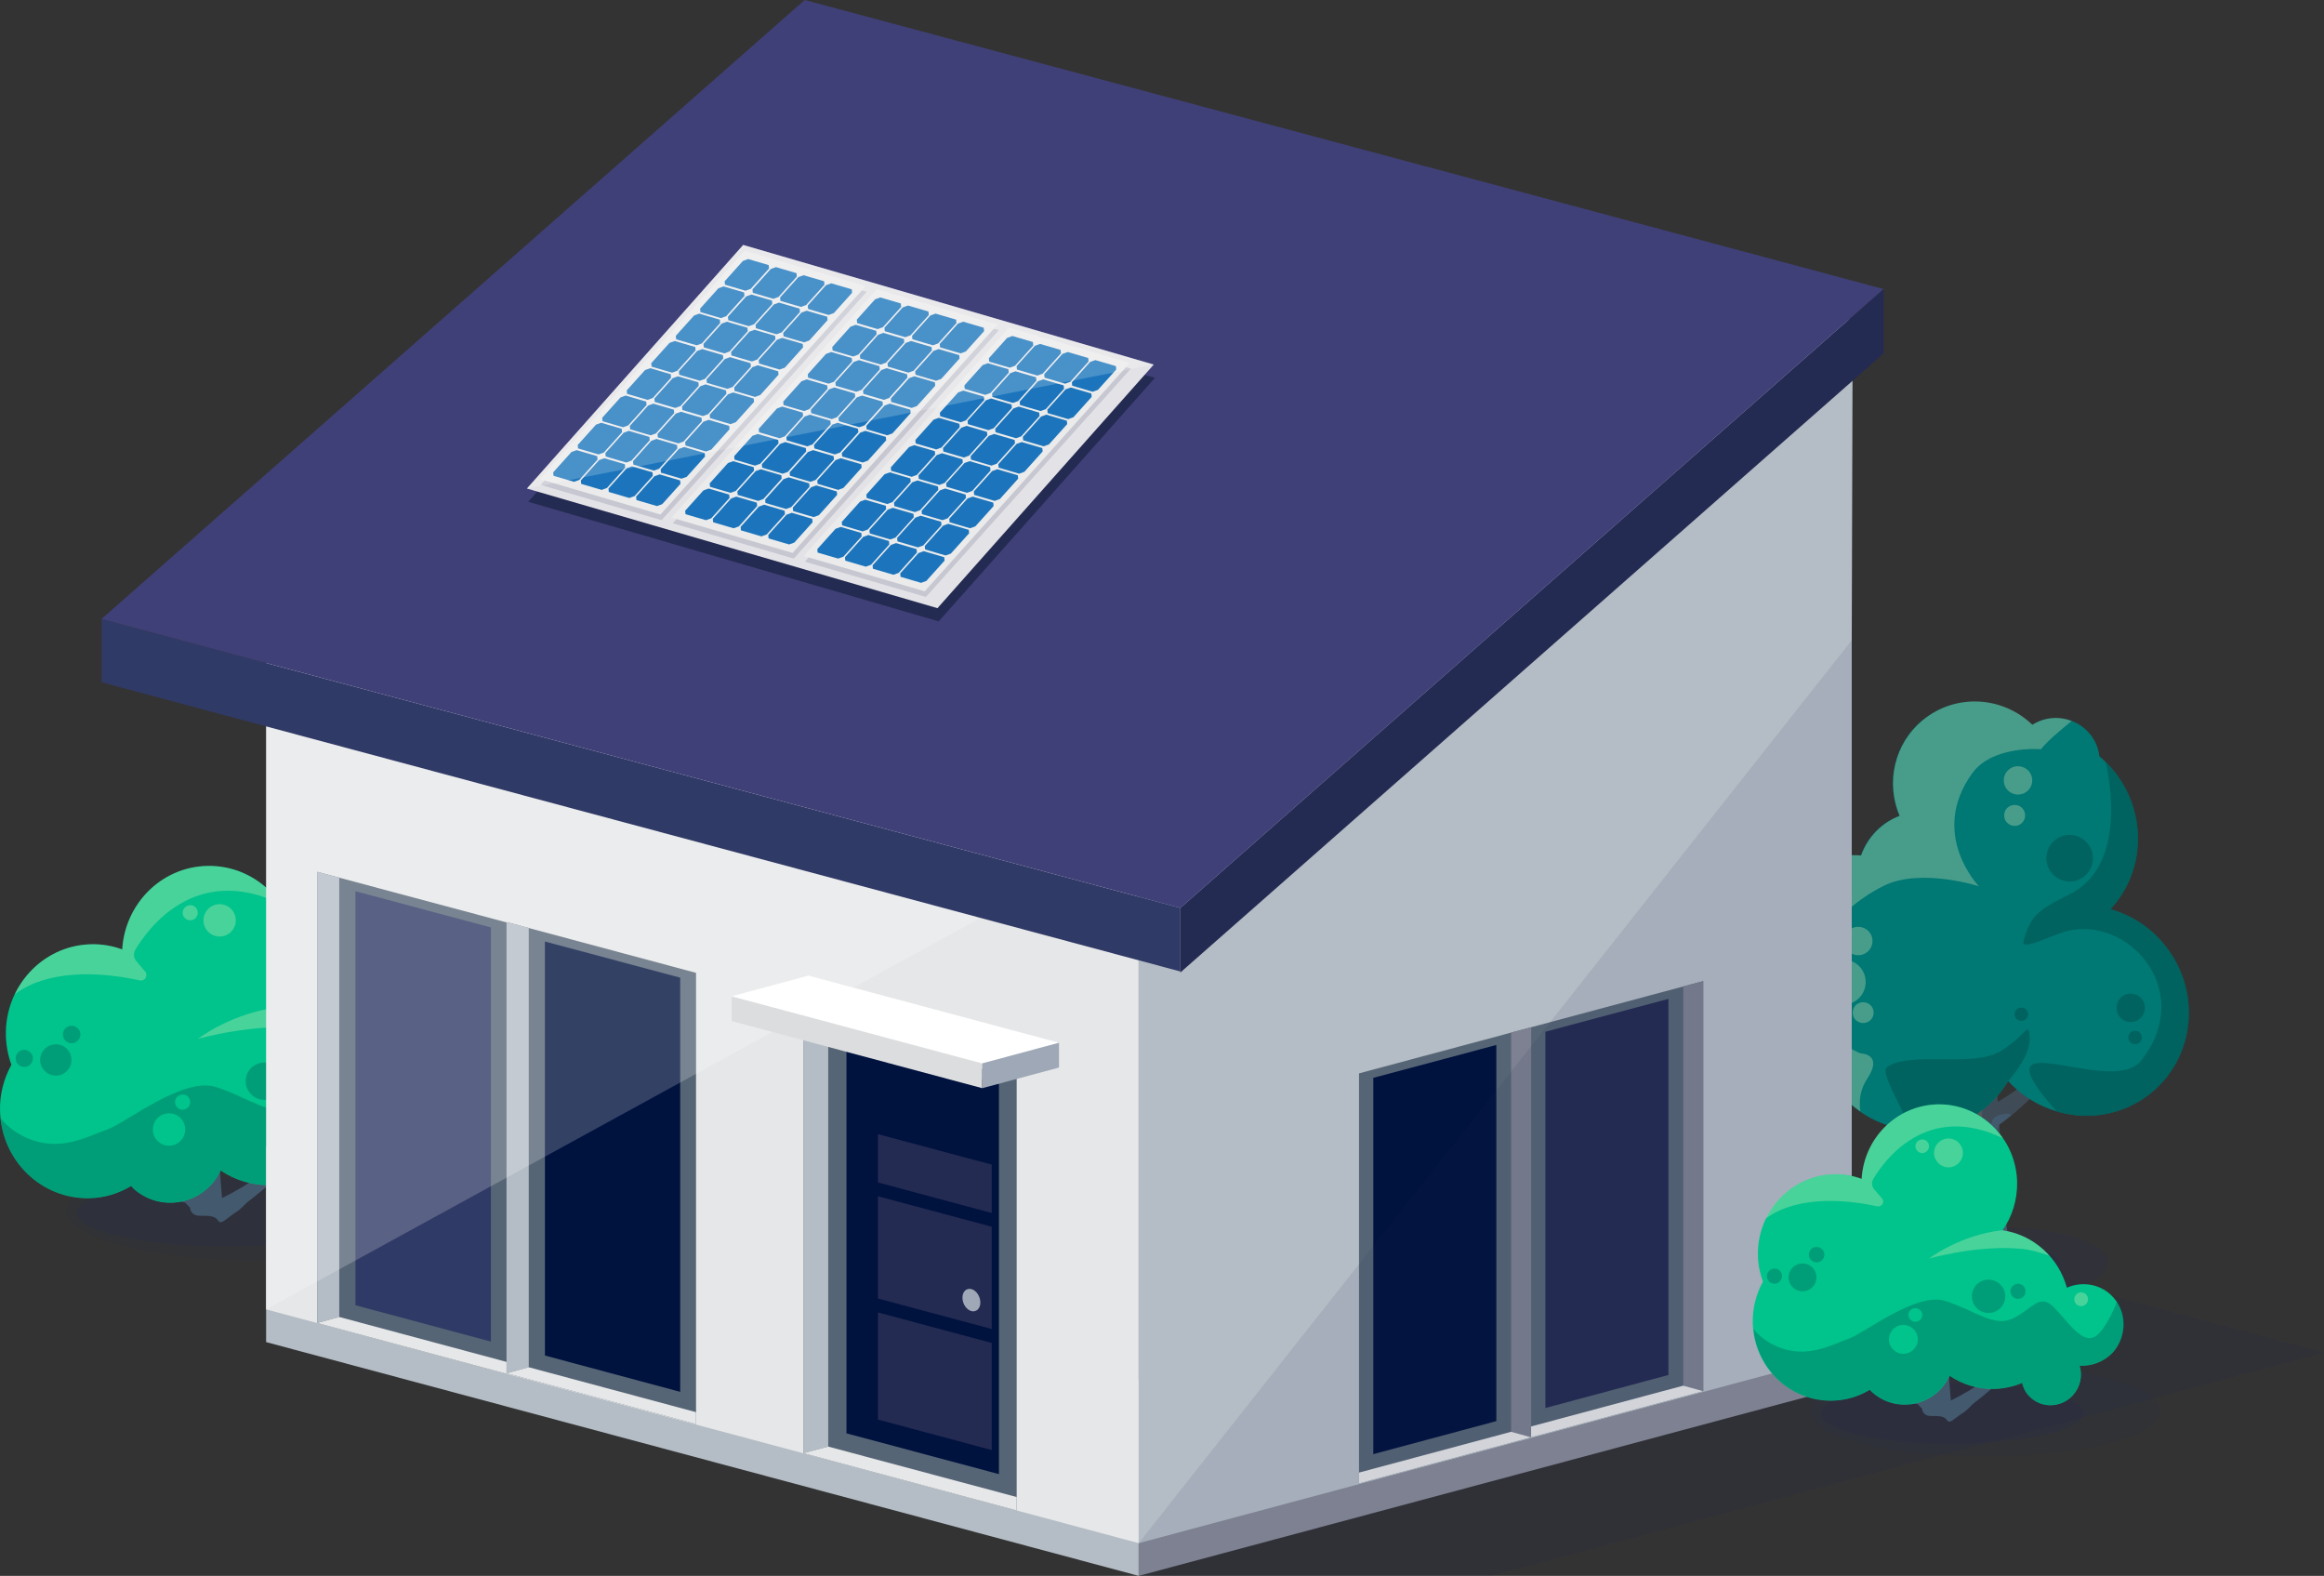 <?xml version="1.0" encoding="UTF-8"?><svg id="Ebene_2" xmlns="http://www.w3.org/2000/svg" xmlns:xlink="http://www.w3.org/1999/xlink" viewBox="0 0 1350.32 915.44"><rect x="0" y="0" width="1350.32" height="915.44" fill="#333333" stroke="none"/><defs><style>.cls-1{fill:#9fa8b6;}.cls-2,.cls-3{fill:#fff;}.cls-4,.cls-5,.cls-6,.cls-7,.cls-8,.cls-9,.cls-10,.cls-3{isolation:isolate;}.cls-4,.cls-5,.cls-6,.cls-11{fill:#242b52;}.cls-4,.cls-8,.cls-3{opacity:.2;}.cls-12{opacity:.5;}.cls-13{fill:#566575;}.cls-14{fill:#b4bdc5;}.cls-15{clip-path:url(#clippath-2);}.cls-5{opacity:.15;}.cls-16{fill:#e3e3e7;}.cls-6{opacity:.1;}.cls-17{fill:#404079;}.cls-18{fill:#7d8191;}.cls-19{fill:#dcdddf;}.cls-7{fill:#f1f3be;opacity:.3;}.cls-20{fill:#303a66;}.cls-21{clip-path:url(#clippath-1);}.cls-22{fill:#00123e;}.cls-23{fill:#00c48b;}.cls-24{fill:#43596d;}.cls-25{clip-path:url(#clippath);}.cls-26{fill:#ebebeb;}.cls-27{fill:none;}.cls-8{fill:#2f1d00;}.cls-28{fill:#e6e7e8;}.cls-9{fill:#005a56;opacity:.71;}.cls-10{fill:#ffde96;opacity:.13;}.cls-29{fill:#007874;}.cls-30{fill:#1c75bc;}</style><clipPath id="clippath"><path class="cls-27" d="m1144.02,650.74c-.2-6.1-.2-10.9.3-18.5-17.1-5.9-27-53.3-27-53.3,12.9,27.7,23.2,41.9,28.6,43.4.6-6,1.4-20.1,1.7-26,.3-5.3.6-10.2,1.3-14.3,1.1-6.5-2.2-35.6.7-38.3,0,0,5.4,42.6,7.6,37.8,7.1-14.8,10.9-17,19.3-29.6,1.1-1.6-19.3,41.5-19.1,44,.9,9.7,1.9,23.8,3.3,44.2,6.4-3.6,16.1-10.5,21.4-15-3.7-12.6,8.2-37.3,8.2-37.3-.3,13.3-5.5,31.1-3.1,32.7,5.2-6.2,31.4-25.8,37.6-33.8,0,0-36.6,48-63.2,66.6,1.2,15.6,1.7,41.3,2.4,46.3,1.3,10.4,3.4,22.4,5.5,31.5,1.6,1.9-8.4,8-17.7,6.3-8.5-1.5-14.7-2.4-13.3-6.3.5-4.5,1.6-8.8,1.8-13.6.2-9.6.5-43.4,1.6-50.1-38.6-19.2-71.1-65.5-71.1-65.5,27.8,26.9,61.7,47.8,73.2,48.8Z"/></clipPath><clipPath id="clippath-1"><path class="cls-27" d="m1144.02,650.74c-.2-6.1-.2-10.9.3-18.5-17.1-5.9-27-53.3-27-53.3,12.9,27.7,23.2,41.9,28.6,43.4.6-6,1.4-20.1,1.7-26,.3-5.3.6-10.2,1.3-14.3,1.1-6.5-2.2-35.6.7-38.3,0,0,5.4,42.6,7.6,37.8,7.1-14.8,10.9-17,19.3-29.6,1.1-1.6-19.3,41.5-19.1,44,.9,9.7,1.9,23.8,3.3,44.2,6.4-3.6,16.1-10.5,21.4-15-3.7-12.6,8.2-37.3,8.2-37.3-.3,13.3-5.5,31.1-3.1,32.7,5.2-6.2,31.4-25.8,37.6-33.8,0,0-36.6,48-63.2,66.6,1.2,15.6,1.7,41.3,2.4,46.3,1.3,10.4,3.4,22.4,5.5,31.5,1.6,1.9-8.4,8-17.7,6.3-8.5-1.5-14.7-2.4-13.3-6.3.5-4.5,1.6-8.8,1.8-13.6.2-9.6.5-43.4,1.6-50.1-38.6-19.2-71.1-65.5-71.1-65.5,27.8,26.9,61.7,47.8,73.2,48.8Z"/></clipPath><clipPath id="clippath-2"><path class="cls-27" d="m1144.02,650.74c-.2-6.1-.2-10.9.3-18.5-17.1-5.9-27-53.3-27-53.3,12.9,27.7,23.2,41.9,28.6,43.4.6-6,1.4-20.1,1.7-26,.3-5.3.6-10.2,1.3-14.3,1.1-6.5-2.2-35.6.7-38.3,0,0,5.4,42.6,7.6,37.8,7.1-14.8,10.9-17,19.3-29.6,1.1-1.6-19.3,41.5-19.1,44,.9,9.7,1.9,23.8,3.3,44.2,6.4-3.6,16.1-10.5,21.4-15-3.7-12.6,8.2-37.3,8.2-37.3-.3,13.3-5.5,31.1-3.1,32.7,5.2-6.2,31.4-25.8,37.6-33.8,0,0-36.6,48-63.2,66.6,1.2,15.6,1.7,41.3,2.4,46.3,1.3,10.4,3.4,22.4,5.5,31.5,1.6,1.9-8.4,8-17.7,6.3-8.5-1.5-14.7-2.4-13.3-6.3.5-4.5,1.6-8.8,1.8-13.6.2-9.6.5-43.4,1.6-50.1-38.6-19.2-71.1-65.5-71.1-65.5,27.8,26.9,61.7,47.8,73.2,48.8Z"/></clipPath></defs><g id="Ebene_1-2"><path class="cls-4" d="m1224.82,733.54c0,11.3-27.9,20.5-62.4,20.5s-62.4-9.2-62.4-20.5,27.9-20.5,62.4-20.5,62.4,9.2,62.4,20.5Z"/><path class="cls-4" d="m1197.22,734.64c0,7.6-21,13.7-46.8,13.7s-46.8-6.1-46.8-13.7,21-13.7,46.8-13.7,46.8,6.1,46.8,13.7Z"/><path id="SVGID" class="cls-24" d="m1144.02,650.74c-.2-6.1-.2-10.9.3-18.5-17.1-5.9-27-53.3-27-53.3,12.9,27.7,23.2,41.9,28.6,43.4.6-6,1.4-20.1,1.7-26,.3-5.3.6-10.2,1.3-14.3,1.1-6.5-2.2-35.6.7-38.3,0,0,5.4,42.6,7.6,37.8,7.1-14.8,10.9-17,19.3-29.6,1.1-1.6-19.3,41.5-19.1,44,.9,9.7,1.9,23.8,3.3,44.2,6.4-3.6,16.1-10.5,21.4-15-3.7-12.6,8.2-37.3,8.2-37.3-.3,13.3-5.5,31.1-3.1,32.7,5.2-6.2,31.4-25.8,37.6-33.8,0,0-36.6,48-63.2,66.6,1.2,15.6,1.7,41.3,2.4,46.3,1.3,10.4,3.4,22.4,5.5,31.5,1.6,1.9-8.4,8-17.7,6.3-8.5-1.5-14.7-2.4-13.3-6.3.5-4.5,1.6-8.8,1.8-13.6.2-9.6.5-43.4,1.6-50.1-38.6-19.2-71.1-65.5-71.1-65.5,27.8,26.9,61.7,47.8,73.2,48.8Z"/><g class="cls-25"><path class="cls-8" d="m1161.72,653.14s-4.1,9.2-4.1,14.4-1.3,40.9,0,44.2,4.1,35.6,4.1,35.6c0,0,2-39.4,2.4-48,.2-6-2.4-46.2-2.4-46.2Z"/></g><g class="cls-21"><path class="cls-10" d="m1147.82,745.44s3.1-20.5,1.8-32.3c-1.3-11.9-4-13.9-2-30.4s4.6-32.3,4-40.9c-.7-8.6-.7-29.7-.7-29.7l-6.6,20s1.3-4.8-4.6-8.1-8.6,0-8.6,0l12.9,26.6s1.6,10.3-1,9-13.9-3.3-19.1-6.6c-5.3-3.3-17.2-2-9.9.7,7.3,2.6,25.1,39.6,25.1,42.9s2,30.4,1.3,40.2c-.7,9.9,7.4,8.6,7.4,8.6Z"/></g><g class="cls-15"><path class="cls-8" d="m1180.62,653.74s-11.2-5.9-13.2-6.6-9.2.7-9.9,4c-.7,3.3-6.6,15.2-9.9,13.9-3.3-1.3-3.3-12.5-7.9-15.8s-18.5-4.6-23.8-1.3c-5.3,3.3-58.7-23.8-58.7-23.8,0,0,4-88.4,6.6-88.4s118.1,2,118.1,2l17.2,79.8-18.5,36.2Z"/></g><path class="cls-29" d="m1015.72,574.84c-3.6,14.2-.7,30,9.3,42.3,10.9,13.4,27.5,19.4,43.5,17.4,21.1,25.1,57.9,29.8,83.6,10.1,6.1-4.7,11-10.4,14.7-16.6,21.4,23.2,56.8,27,81.7,7.9,26.4-20.3,31-58.6,10.2-85.7-8.5-11.1-20-18.5-32.3-22,0-.1,0-.2-.1-.2,19.7-21.2,21.5-54.6,2.9-78.9-2.8-3.7-6-6.9-9.4-9.8-1.2-11.1-10-20.4-21.8-22-6.3-.9-12.3.6-17.3,3.7-17.2-16.6-44.4-18.3-63.4-2.9-16.9,13.7-21.8,36.6-13.7,55.8-10.1,3.8-18.5,12-22.4,23-14-1-28.4,2.8-40.3,12-8.2,6.3-14.3,14.3-18.2,23.2-6.1-1.2-12.7.2-17.9,4.4-9.3,7.5-10.7,21.2-3.1,30.5,3.8,4.5,8.7,7.1,14,7.8Z"/><path class="cls-7" d="m1015.72,574.84c-5.2-.7-10.2-3.3-13.8-7.8-7.6-9.3-6.2-23,3.1-30.5,5.2-4.2,11.8-5.6,17.9-4.4,3.9-8.9,10-16.9,18.2-23.2,11.9-9.2,26.3-13,40.3-12,3.9-11,12.4-19.2,22.4-23-8.2-19.2-3.2-42.1,13.7-55.8,18.9-15.4,46.1-13.8,63.4,2.9,4.9-3.1,11-4.6,17.3-3.7,1.9.3,3.7.8,5.5,1.5-2.2,1.8-4.8,3.9-7.8,6.5-8.5,7.3-10,9.9-10,9.9,0,0-28.2-2.5-40.1,14.1-25.3,35.3,4,65.5,4,65.5,0,0-33.6-10.8-55-.4-17.9,8.7-34.6,24.6-40.7,41.6-14.5,40.2,27,55.9,27,55.9,0,0,13.5.2,3.8,14.7-4.3,6.4-4.8,13.2-4,19-4.5-3.1-8.6-6.8-12.2-11.2-15.9,2-32.5-3.9-43.5-17.4-10.3-12.2-13.1-28-9.5-42.2Zm63.5,5.8c5.6-4.6,6.4-12.8,1.9-18.4s-12.8-6.4-18.4-1.9-6.4,12.8-1.9,18.4c4.6,5.6,12.9,6.4,18.4,1.9Zm5.7-27.6c3.6-2.9,4.1-8.1,1.2-11.6s-8.1-4.1-11.7-1.2c-3.5,2.9-4.1,8.1-1.2,11.6,3,3.6,8.2,4.1,11.7,1.2Zm92.8-93.3c3.6-2.9,4.1-8.1,1.2-11.6s-8.1-4.1-11.6-1.2c-3.6,2.9-4.1,8.1-1.2,11.6,2.8,3.5,8,4.1,11.6,1.2Zm-91.3,133.2c2.6-2.1,3-5.9.9-8.5s-6-3-8.6-.9-3,6-.9,8.6c2.2,2.5,6,2.9,8.6.8Zm88-114.5c2.6-2.1,3-6,.9-8.6s-5.9-3-8.6-.9c-2.6,2.1-3,6-.9,8.6,2.2,2.6,6,3,8.6.9Z"/><path class="cls-9" d="m1195.72,542.54c-17.2,6.9-21.3,8.2-19.8,3.3,4.1-13.3,7.1-16.7,26.7-26.4,32.2-15.9,23.9-64.7,20.7-77,2.1,2,4.1,4.3,6,6.7,18.6,24.3,16.8,57.6-2.9,78.9q0,.1.1.2c12.3,3.6,23.8,10.9,32.3,22,20.8,27,16.2,65.4-10.2,85.7-15.7,12.1-35.7,15-53.6,9.7-49.7-56,31.7-7.2,49.2-29.6,33.1-42.5-11.3-88.4-48.5-73.5Zm-16.4,60.5c-.6-10.8-1.8-1.5-16.9,7.6-16.5,9.9-52.1-.4-66,9.3-5.1,3.5,15.7,33.9,12.3,36.5,15,1.8,30.5-2,43.3-11.8,6.1-4.7,11-10.4,14.7-16.6,0,0,13.1-14.2,12.6-25Zm-148.2-42.2c3.5-2.9,4.1-8.1,1.2-11.6s-8.1-4.1-11.6-1.2c-3.6,2.9-4.1,8.1-1.2,11.6,2.9,3.6,8.1,4.1,11.6,1.2Zm-1.6,14.7c2.3-1.8,2.6-5.2.8-7.5-1.9-2.3-5.2-2.6-7.5-.8-2.3,1.9-2.6,5.2-.8,7.5,1.9,2.4,5.2,2.7,7.5.8Zm213.7,16.3c3.5-2.9,4.1-8.1,1.2-11.6s-8.1-4.1-11.6-1.2-4.1,8.1-1.2,11.6c2.8,3.6,8,4.1,11.6,1.2Zm-32.2-82.8c5.8-4.7,6.7-13.2,2-19s-13.2-6.7-19-2-6.7,13.2-2,19c4.7,5.8,13.2,6.7,19,2Zm32,96.7c1.7-1.4,1.9-3.8.6-5.5-1.4-1.7-3.8-1.9-5.5-.6-1.7,1.4-1.9,3.8-.6,5.5,1.4,1.7,3.9,1.9,5.5.6Zm-66.1-13.5c1.7-1.4,1.9-3.8.6-5.5-1.4-1.7-3.8-1.9-5.5-.6-1.7,1.4-1.9,3.8-.6,5.5,1.4,1.6,3.8,1.9,5.5.6Z"/><path class="cls-6" d="m265.62,702.84c0,16.3-50.9,29.6-113.7,29.6s-113.7-13.3-113.7-29.6,50.9-29.6,113.7-29.6c62.7,0,113.7,13.2,113.7,29.6Z"/><path class="cls-4" d="m215.32,704.34c0,10.9-38.2,19.7-85.3,19.7s-85.3-8.8-85.3-19.7,38.2-19.7,85.3-19.7c47.2,0,85.3,8.8,85.3,19.7Z"/><path class="cls-24" d="m157.32,678.24c-2.6-1.5,2.9-17.4,3.2-29.3,0,0-12.6,22.2-8.7,33.5-5.7,4.1-16,10.3-22.8,13.5-1.4-18.3-2.6-30.9-3.5-39.6-.2-2.2,21.4-40.8,20.3-39.4-8.9,11.2-13,13.2-20.5,26.5-2.4,4.2-8.1-33.9-8.1-33.9-3.1,2.4.4,28.5-.7,34.3-.7,3.7-1.1,8.1-1.4,12.9-.3,5.3-1.1,18-1.8,23.3-5.7-1.3-16.6-14-30.3-38.9,0,0,10.5,42.5,28.7,47.7-.2,2-.3,3.9-.3,5.5-22.1-7.9-61.6-19.5-77.7-32.8,0,0,7.6,19.2,73.9,37.1l2.8,2.9s0,4.5,5.3,4.7c3.9.2,8.7-.6,10.8,2.6s4.4-.8,11-4.9c2.1-1.3,5.9-5.3,5.9-5.3,25.7-19.6,53.7-50.6,53.7-50.6-6.5,7.1-34.3,24.7-39.8,30.2Z"/><path class="cls-23" d="m233.32,627.04c-7.9-7.3-19.2-8.7-28.6-4.6-5.4-19.7-21.9-34.5-42-37.3,6.2-8.9,9.8-19.9,9.5-31.7-.8-28.7-24.1-51.2-52.1-50.4-26.4.7-47.5,22-49.1,48.5-5.7-2.1-11.9-3.2-18.4-3-28,.8-50,24.7-49.2,53.3.2,5.9,1.3,11.5,3.2,16.7-4.4,8-6.9,17.2-6.6,27,.8,28.7,24.1,51.2,52.1,50.5,8.8-.2,17-2.8,24.1-7.1.4.5.8.9,1.2,1.4,12.9,11.9,33.1,11,45.2-2,2.4-2.5,4.2-5.4,5.6-8.4,8.4,5.7,18.4,8.8,29.2,8.5,6.4-.2,12.4-1.6,17.9-3.9.8,3.6,2.6,6.9,5.5,9.6,7.8,7.2,20,6.6,27.4-1.3,5-5.4,6.5-12.9,4.4-19.3,7.8.5,15.8-2.4,21.6-8.7,10.1-11.1,9.7-27.9-.9-37.8Z"/><path class="cls-7" d="m137.02,534.64c0,5.2-4.2,9.4-9.4,9.4s-9.4-4.2-9.4-9.4,4.2-9.4,9.4-9.4,9.4,4.2,9.4,9.4Z"/><path class="cls-7" d="m114.92,530.24c0,2.4-2,4.4-4.4,4.4s-4.4-2-4.4-4.4,2-4.4,4.4-4.4c2.4-.1,4.4,1.9,4.4,4.4Z"/><path class="cls-7" d="m218.52,629.94c0,2.5-2,4.4-4.4,4.4s-4.4-2-4.4-4.4,2-4.4,4.4-4.4,4.4,2,4.4,4.4Z"/><g class="cls-12"><path class="cls-9" d="m52.12,695.94c8.8-.2,17-2.8,24.1-7.1.4.5.8.9,1.2,1.4,12.9,11.9,33.1,11,45.2-2,2.4-2.5,4.2-5.4,5.6-8.4,8.4,5.7,18.4,8.8,29.2,8.5,6.4-.2,12.4-1.6,17.9-3.9.8,3.6,2.6,6.9,5.5,9.6,7.8,7.2,20,6.6,27.4-1.3,5-5.4,6.5-12.9,4.4-19.3,7.8.5,15.8-2.4,21.6-8.7,8.7-9.4,9.6-23.1,3-33-3.3,8-8.1,17.9-13.1,22-9.1,7.5-19-9.3-28.2-18.4s-13.4.9-26.1,7.3c-12.7,6.4-25.2-5.1-44.4-11.2s-52.5,21.1-63.4,24.8c-10.9,3.7-27.2,13.6-47.1,4.5-6.4-2.9-11-6.9-14.5-11,2.7,26.5,25.1,46.9,51.7,46.2Z"/><path class="cls-9" d="m164.52,628.04c0,6-4.9,10.9-10.9,10.9s-10.9-4.9-10.9-10.9,4.9-10.8,10.9-10.8,10.9,4.9,10.9,10.8Z"/><path class="cls-9" d="m41.52,615.74c0,5.1-4.1,9.1-9.1,9.1s-9.1-4.1-9.1-9.1,4.1-9.1,9.1-9.1c5-.1,9.1,4,9.1,9.1Z"/><path class="cls-9" d="m177.82,624.84c0,2.8-2.2,5-5,5s-5-2.2-5-5,2.2-5,5-5,5,2.3,5,5Z"/><path class="cls-9" d="m19.12,614.84c0,2.8-2.2,5-5,5s-5-2.2-5-5,2.2-5,5-5c2.8.1,5,2.3,5,5Z"/><path class="cls-9" d="m46.72,600.94c0,2.8-2.3,5.1-5.1,5.1s-5.1-2.3-5.1-5.1,2.3-5.1,5.1-5.1,5.1,2.3,5.1,5.1Z"/></g><path class="cls-7" d="m120.12,503.04c-26.4.7-47.5,22-49.1,48.5-5.7-2.1-11.9-3.2-18.4-3-19.4.5-36,12.3-44,29,21.9-16.3,56-11.7,72.6-8,1.3.3,2.7-.3,3.4-1.5s.6-2.7-.3-3.7l-5.1-6c-1.6-1.9-1.8-4.5-.6-6.6,7.3-12.3,34.9-50.4,84.3-26.7-9.5-13.8-25.3-22.5-42.8-22Z"/><path class="cls-7" d="m162.82,585.04c-28,3-47.9,18.5-47.9,18.5,0,0,32.2-9.3,61.2-6.2,4.1.4,10.7,2,17.3,4.4-7.9-8.8-18.6-14.9-30.6-16.5-.1-.1,0-.2,0-.2Z"/><path class="cls-23" d="m107.62,656.14c0,5.2-4.2,9.4-9.4,9.4s-9.4-4.2-9.4-9.4,4.2-9.4,9.4-9.4,9.4,4.2,9.4,9.4Z"/><path class="cls-23" d="m110.52,640.24c0,2.4-2,4.4-4.4,4.4s-4.4-2-4.4-4.4,2-4.4,4.4-4.4c2.4-.1,4.4,1.9,4.4,4.4Z"/><polygon class="cls-5" points="816.42 642.74 661.62 684.24 661.62 915.44 866.22 915.44 1350.32 785.74 816.42 642.74"/><polygon class="cls-14" points="154.62 665.94 661.62 801.74 661.62 915.44 154.62 779.64 154.62 665.94"/><polygon class="cls-18" points="1075.92 690.74 1075.92 804.44 661.62 915.44 661.62 801.74 1075.92 690.74"/><polygon class="cls-28" points="154.62 347.04 661.62 482.94 661.62 896.44 154.62 760.64 154.62 347.04"/><polygon class="cls-14" points="1075.92 371.94 1075.92 785.44 661.62 896.44 661.62 482.94 868.82 127.04 1076.48 186.24 1075.92 371.94"/><polygon class="cls-13" points="590.72 877.44 466.72 844.14 466.72 593.14 590.72 626.34 590.72 877.44"/><polygon class="cls-14" points="466.72 593.14 466.72 844.14 481.22 840.34 481.22 597.04 466.72 593.14"/><polygon class="cls-28" points="590.72 877.44 466.72 844.14 481.22 840.34 590.72 869.64 590.72 877.44"/><polygon class="cls-22" points="580.42 856.34 491.82 832.64 491.82 605.84 580.42 629.64 580.42 856.34"/><polygon class="cls-11" points="576.22 842.34 510.12 824.64 510.12 658.84 576.22 676.54 576.22 842.34"/><polygon class="cls-22" points="578.52 780.74 493.82 758.04 493.82 749.94 578.52 772.64 578.52 780.74"/><polygon class="cls-22" points="578.52 713.24 493.82 690.54 493.82 682.54 578.52 705.24 578.52 713.24"/><path class="cls-1" d="m569.62,756.64c0,3.5-2.3,5.7-5.2,5-2.9-.8-5.2-4.2-5.2-7.8s2.3-5.7,5.2-5c2.9.8,5.2,4.3,5.2,7.8Z"/><polygon class="cls-13" points="404.42 827.24 294.32 797.74 294.32 535.64 404.42 565.14 404.42 827.24"/><polygon class="cls-14" points="294.32 535.64 294.32 797.74 307.22 794.24 307.22 539.04 294.32 535.64"/><polygon class="cls-28" points="404.42 827.24 294.32 797.74 307.22 794.24 404.42 820.34 404.42 827.24"/><polygon class="cls-22" points="395.22 808.54 316.62 787.44 316.62 546.94 395.22 567.94 395.22 808.54"/><polygon class="cls-13" points="294.32 798.04 184.32 768.54 184.32 506.44 294.32 535.84 294.32 798.04"/><polygon class="cls-14" points="184.32 506.44 184.32 768.54 197.12 765.04 197.12 509.84 184.32 506.44"/><polygon class="cls-28" points="294.32 798.04 184.32 768.54 197.12 765.04 294.32 791.14 294.32 798.04"/><polygon class="cls-20" points="285.22 779.34 206.52 758.24 206.52 517.74 285.22 538.74 285.22 779.34"/><polygon class="cls-13" points="789.62 861.74 889.62 834.94 889.62 596.74 789.62 623.54 789.62 861.74"/><polygon class="cls-18" points="889.62 596.74 889.62 834.94 878.02 831.74 878.02 599.84 889.62 596.74"/><polygon class="cls-28" points="789.62 861.74 889.62 834.94 878.02 831.74 789.62 855.44 789.62 861.74"/><polygon class="cls-22" points="797.92 844.74 869.42 825.54 869.42 607.04 797.92 626.14 797.92 844.74"/><polygon class="cls-13" points="889.62 834.94 989.62 808.14 989.62 569.94 889.62 596.74 889.62 834.94"/><polygon class="cls-18" points="989.62 569.94 989.62 808.14 978.02 804.94 978.02 573.04 989.62 569.94"/><polygon class="cls-28" points="889.62 834.94 989.62 808.14 978.02 804.94 889.62 828.64 889.62 834.94"/><polygon class="cls-11" points="897.92 817.94 969.42 798.74 969.42 580.24 897.92 599.34 897.92 817.94"/><polygon class="cls-3" points="154.62 347.04 661.62 482.94 154.62 760.64 154.62 347.04"/><polygon class="cls-20" points="59.02 359.54 685.82 527.44 685.82 564.34 59.02 396.34 59.02 359.54"/><polygon class="cls-11" points="1094.39 167.87 685.82 527.44 685.82 564.94 1094.39 205.37 1094.39 167.87"/><polygon class="cls-17" points="467.56 0 1094.36 167.9 685.82 527.44 59.02 359.54 467.56 0"/><polygon class="cls-11" points="671.1 219.49 432.55 149.99 306.89 291.49 545.44 360.99 671.1 219.49"/><polygon class="cls-16" points="670.36 211.79 431.81 142.29 306.15 283.79 544.7 353.29 670.36 211.79"/><path class="cls-5" d="m384.42,302.19l-70.33-20.5,119.17-132.7,70.33,20.5-119.17,132.7Zm195.95-110.4l-70.33-20.5-119.17,132.7,70.33,20.5,119.17-132.7Zm76.78,22.3l-70.33-20.5-119.17,132.7,70.33,20.5,119.17-132.7Z"/><polygon class="cls-26" points="432.7 145.59 313.53 278.29 383.73 298.89 503 166.19 432.7 145.59"/><path class="cls-30" d="m332.03,262.59l-10.61,11.8.19,2,11.93,3.5,3.04-1.1,10.61-11.8-.19-2-11.93-3.5-3.04,1.1Zm14.26-15.9l-10.61,11.8.19,2,11.93,3.5,3.04-1.1,10.61-11.8-.19-2-11.93-3.5-3.04,1.1Zm14.23-15.8l-10.61,11.8.19,2,11.93,3.5,3.04-1.1,10.61-11.8-.19-2-11.93-3.5-3.04,1.1Zm14.26-15.9l-10.61,11.8.19,2,11.93,3.5,3.04-1.1,10.61-11.8-.19-2-11.93-3.5-3.04,1.1Zm14.23-15.8l-10.61,11.8.19,2,11.93,3.5,3.04-1.1,10.61-11.8-.19-2-11.93-3.5-3.04,1.1Zm14.26-15.9l-10.61,11.8.19,2,11.93,3.5,3.04-1.1,10.61-11.8-.19-2-11.93-3.5-3.04,1.1Zm14.13-15.8l-10.61,11.8.19,2,11.93,3.5,3.04-1.1,10.61-11.8-.19-2-11.93-3.5-3.04,1.1Zm14.26-15.9l-10.61,11.8.19,2,11.93,3.5,3.04-1.1,10.61-11.8-.19-2-11.93-3.5-3.04,1.1Zm-83.57,115.7l-10.61,11.8.19,2,11.93,3.5,3.04-1.1,10.61-11.8-.19-2-11.93-3.5-3.04,1.1Zm14.26-15.9l-10.61,11.8.19,2,11.93,3.5,3.04-1.1,10.61-11.8-.19-2-11.93-3.5-3.04,1.1Zm14.23-15.8l-10.61,11.8.19,2,11.93,3.5,3.04-1.1,10.61-11.8-.19-2-11.93-3.5-3.04,1.1Zm14.26-15.9l-10.61,11.8.19,2,11.93,3.5,3.04-1.1,10.61-11.8-.19-2-11.93-3.5-3.04,1.1Zm14.23-15.8l-10.61,11.8.19,2,11.93,3.5,3.04-1.1,10.61-11.8-.19-2-11.93-3.5-3.04,1.1Zm14.26-15.9l-10.61,11.8.19,2,11.93,3.5,3.04-1.1,10.61-11.8-.19-2-11.93-3.5-3.04,1.1Zm14.23-15.8l-10.61,11.8.19,2,11.93,3.5,3.04-1.1,10.61-11.8-.19-2-11.93-3.5-3.04,1.1Zm14.26-15.9l-10.61,11.8.19,2,11.93,3.5,3.04-1.1,10.61-11.8-.19-2-11.93-3.5-3.04,1.1Zm-83.67,115.7l-10.61,11.8.19,2,11.93,3.5,3.04-1.1,10.61-11.8-.19-2-11.93-3.5-3.04,1.1Zm14.26-15.9l-10.61,11.8.19,2,11.93,3.5,3.04-1.1,10.61-11.8-.19-2-11.93-3.5-3.04,1.1Zm14.23-15.8l-10.61,11.8.19,2,11.93,3.5,3.04-1.1,10.61-11.8-.19-2-11.93-3.5-3.04,1.1Zm14.26-15.9l-10.61,11.8.19,2,11.93,3.5,3.04-1.1,10.61-11.8-.19-2-11.93-3.5-3.04,1.1Zm14.23-15.8l-10.61,11.8.19,2,11.93,3.5,3.04-1.1,10.61-11.8-.19-2-11.93-3.5-3.04,1.1Zm14.26-15.9l-10.61,11.8.19,2,11.93,3.5,3.04-1.1,10.61-11.8-.19-2-11.93-3.5-3.04,1.1Zm14.23-15.8l-10.61,11.8.19,2,11.93,3.5,3.04-1.1,10.61-11.8-.19-2-11.93-3.5-3.04,1.1Zm14.26-15.9l-10.61,11.8.19,2,11.93,3.5,3.04-1.1,10.61-11.8-.19-2-11.93-3.5-3.04,1.1Zm-83.67,115.7l-10.61,11.8.19,2,11.93,3.5,3.04-1.1,10.61-11.8-.19-2-11.93-3.5-3.04,1.1Zm14.26-15.9l-10.61,11.8.19,2,11.93,3.5,3.04-1.1,10.61-11.8-.19-2-11.93-3.5-3.04,1.1Zm14.23-15.8l-10.61,11.8.19,2,11.93,3.5,3.04-1.1,10.61-11.8-.19-2-11.93-3.5-3.04,1.1Zm14.26-15.9l-10.61,11.8.19,2,11.93,3.5,3.04-1.1,10.61-11.8-.19-2-11.93-3.5-3.04,1.1Zm14.23-15.8l-10.61,11.8.19,2,11.93,3.5,3.04-1.1,10.61-11.8-.19-2-11.93-3.5-3.04,1.1Zm14.26-15.9l-10.61,11.8.19,2,11.93,3.5,3.04-1.1,10.61-11.8-.19-2-11.93-3.5-3.04,1.1Zm14.23-15.8l-10.61,11.8.19,2,11.93,3.5,3.04-1.1,10.61-11.8-.19-2-11.93-3.5-3.04,1.1Zm14.26-15.9l-10.61,11.8.19,2,11.93,3.5,3.04-1.1,10.61-11.8-.19-2-11.93-3.5-3.04,1.1Z"/><polygon class="cls-26" points="509.45 167.99 390.18 300.69 460.51 321.19 579.68 188.49 509.45 167.99"/><path class="cls-30" d="m408.71,284.89l-10.61,11.8.19,2,11.93,3.5,3.04-1.1,10.61-11.8-.19-2-11.93-3.5-3.04,1.1Zm14.26-15.9l-10.61,11.8.19,2,11.93,3.5,3.04-1.1,10.61-11.8-.19-2-11.93-3.5-3.04,1.1Zm14.23-15.8l-10.61,11.8.19,2,11.93,3.5,3.04-1.1,10.61-11.8-.19-2-11.93-3.5-3.04,1.1Zm14.26-15.9l-10.61,11.8.19,2,11.93,3.5,3.04-1.1,10.61-11.8-.19-2-11.93-3.5-3.04,1.1Zm14.23-15.8l-10.61,11.8.19,2,11.93,3.5,3.04-1.1,10.61-11.8-.19-2-11.93-3.5-3.04,1.1Zm14.26-15.9l-10.61,11.8.19,2,11.93,3.5,3.04-1.1,10.61-11.8-.19-2-11.93-3.5-3.04,1.1Zm14.23-15.8l-10.61,11.8.19,2,11.93,3.5,3.04-1.1,10.61-11.8-.19-2-11.93-3.5-3.04,1.1Zm14.26-15.9l-10.61,11.8.19,2,11.93,3.5,3.04-1.1,10.61-11.8-.19-2-11.93-3.5-3.04,1.1Zm-83.67,115.7l-10.61,11.8.19,2,11.93,3.5,3.04-1.1,10.61-11.8-.19-2-11.93-3.5-3.04,1.1Zm14.26-15.9l-10.61,11.8.19,2,11.93,3.5,3.04-1.1,10.61-11.8-.19-2-11.93-3.5-3.04,1.1Zm14.23-15.8l-10.61,11.8.19,2,11.93,3.5,3.04-1.1,10.61-11.8-.19-2-11.93-3.5-3.04,1.1Zm14.26-15.9l-10.61,11.8.19,2,11.93,3.5,3.04-1.1,10.61-11.8-.19-2-11.93-3.5-3.04,1.1Zm14.23-15.8l-10.61,11.8.19,2,11.93,3.5,3.04-1.1,10.61-11.8-.19-2-11.93-3.5-3.04,1.1Zm14.26-15.9l-10.61,11.8.19,2,11.93,3.5,3.04-1.1,10.61-11.8-.19-2-11.93-3.5-3.04,1.1Zm14.23-15.8l-10.61,11.8.19,2,11.93,3.5,3.04-1.1,10.61-11.8-.19-2-11.93-3.5-3.04,1.1Zm14.26-15.9l-10.61,11.8.19,2,11.93,3.5,3.04-1.1,10.61-11.8-.19-2-11.93-3.5-3.04,1.1Zm-83.57,115.7l-10.61,11.8.19,2,11.93,3.5,3.04-1.1,10.61-11.8-.19-2-11.93-3.5-3.04,1.1Zm14.26-15.9l-10.61,11.8.19,2,11.93,3.5,3.04-1.1,10.61-11.8-.19-2-11.93-3.5-3.04,1.1Zm14.23-15.8l-10.61,11.8.19,2,11.93,3.5,3.04-1.1,10.61-11.8-.19-2-11.93-3.5-3.04,1.1Zm14.16-15.9l-10.61,11.8.19,2,11.93,3.5,3.04-1.1,10.61-11.8-.19-2-11.93-3.5-3.04,1.1Zm14.23-15.8l-10.61,11.8.19,2,11.93,3.5,3.04-1.1,10.61-11.8-.19-2-11.93-3.5-3.04,1.1Zm14.26-15.9l-10.61,11.8.19,2,11.93,3.5,3.04-1.1,10.61-11.8-.19-2-11.93-3.5-3.04,1.1Zm14.23-15.8l-10.61,11.8.19,2,11.93,3.5,3.04-1.1,10.61-11.8-.19-2-11.93-3.5-3.04,1.1Zm14.26-15.9l-10.61,11.8.19,2,11.93,3.5,3.04-1.1,10.61-11.8-.19-2-11.93-3.5-3.04,1.1Zm-83.57,115.7l-10.61,11.8.19,2,11.93,3.5,3.04-1.1,10.61-11.8-.19-2-11.93-3.5-3.04,1.1Zm14.26-15.9l-10.61,11.8.19,2,11.93,3.5,3.04-1.1,10.61-11.8-.19-2-11.93-3.5-3.04,1.1Zm14.23-15.8l-10.61,11.8.19,2,11.93,3.5,3.04-1.1,10.61-11.8-.19-2-11.93-3.5-3.04,1.1Zm14.26-15.9l-10.61,11.8.19,2,11.93,3.5,3.04-1.1,10.61-11.8-.19-2-11.93-3.5-3.04,1.1Zm14.23-15.8l-10.61,11.8.19,2,11.93,3.5,3.04-1.1,10.61-11.8-.19-2-11.93-3.5-3.04,1.1Zm14.26-15.9l-10.61,11.8.19,2,11.93,3.5,3.04-1.1,10.61-11.8-.19-2-11.93-3.5-3.04,1.1Zm14.13-15.8l-10.61,11.8.19,2,11.93,3.5,3.04-1.1,10.61-11.8-.19-2-11.93-3.5-3.04,1.1Zm14.26-15.9l-10.61,11.8.19,2,11.93,3.5,3.04-1.1,10.61-11.8-.19-2-11.93-3.5-3.04,1.1Z"/><polygon class="cls-26" points="586.23 190.29 466.96 322.99 537.29 343.49 656.46 210.79 586.23 190.29"/><path class="cls-30" d="m485.49,307.19l-10.61,11.8.19,2,11.93,3.5,3.04-1.1,10.61-11.8-.19-2-11.93-3.5-3.04,1.1Zm14.23-15.8l-10.61,11.8.19,2,11.93,3.5,3.04-1.1,10.61-11.8-.19-2-11.93-3.5-3.04,1.1Zm14.26-15.9l-10.61,11.8.19,2,11.93,3.5,3.04-1.1,10.61-11.8-.19-2-11.93-3.5-3.04,1.1Zm14.23-15.8l-10.61,11.8.19,2,11.93,3.5,3.04-1.1,10.61-11.8-.19-2-11.93-3.5-3.04,1.1Zm14.26-15.9l-10.61,11.8.19,2,11.93,3.5,3.04-1.1,10.61-11.8-.19-2-11.93-3.5-3.04,1.1Zm14.23-15.8l-10.61,11.8.19,2,11.93,3.5,3.04-1.1,10.61-11.8-.19-2-11.93-3.5-3.04,1.1Zm14.26-15.9l-10.61,11.8.19,2,11.93,3.5,3.04-1.1,10.61-11.8-.19-2-11.93-3.5-3.04,1.1Zm14.23-15.8l-10.61,11.8.19,2,11.93,3.5,3.04-1.1,10.61-11.8-.19-2-11.93-3.5-3.04,1.1Zm-83.64,115.6l-10.61,11.8.19,2,11.93,3.5,3.04-1.1,10.61-11.8-.19-2-11.93-3.5-3.04,1.1Zm14.23-15.8l-10.61,11.8.19,2,11.93,3.5,3.04-1.1,10.61-11.8-.19-2-11.93-3.5-3.04,1.1Zm14.26-15.9l-10.61,11.8.19,2,11.93,3.5,3.04-1.1,10.61-11.8-.19-2-11.93-3.5-3.04,1.1Zm14.23-15.8l-10.61,11.8.19,2,11.93,3.5,3.04-1.1,10.61-11.8-.19-2-11.93-3.5-3.04,1.1Zm14.26-15.9l-10.61,11.8.19,2,11.93,3.5,3.04-1.1,10.61-11.8-.19-2-11.93-3.5-3.04,1.1Zm14.26-15.9l-10.61,11.8.19,2,11.93,3.5,3.04-1.1,10.61-11.8-.19-2-11.93-3.5-3.04,1.1Zm14.23-15.8l-10.61,11.8.19,2,11.93,3.5,3.04-1.1,10.61-11.8-.19-2-11.93-3.5-3.04,1.1Zm14.26-15.9l-10.61,11.8.19,2,11.93,3.5,3.04-1.1,10.61-11.8-.19-2-11.93-3.5-3.04,1.1Zm-83.67,115.7l-10.61,11.8.19,2,11.93,3.5,3.04-1.1,10.61-11.8-.19-2-11.93-3.5-3.04,1.1Zm14.26-15.9l-10.61,11.8.19,2,11.93,3.5,3.04-1.1,10.61-11.8-.19-2-11.93-3.5-3.04,1.1Zm14.23-15.8l-10.61,11.8.19,2,11.93,3.5,3.04-1.1,10.61-11.8-.19-2-11.93-3.5-3.04,1.1Zm14.26-15.9l-10.61,11.8.19,2,11.93,3.5,3.04-1.1,10.61-11.8-.19-2-11.93-3.5-3.04,1.1Zm14.23-15.8l-10.61,11.8.19,2,11.93,3.5,3.04-1.1,10.61-11.8-.19-2-11.93-3.5-3.04,1.1Zm14.26-15.9l-10.61,11.8.19,2,11.93,3.5,3.04-1.1,10.61-11.8-.19-2-11.93-3.5-3.04,1.1Zm14.23-15.8l-10.61,11.8.19,2,11.93,3.5,3.04-1.1,10.61-11.8-.19-2-11.93-3.5-3.04,1.1Zm14.26-15.9l-10.61,11.8.19,2,11.93,3.5,3.04-1.1,10.61-11.8-.19-2-11.93-3.5-3.04,1.1Zm-83.67,115.7l-10.61,11.8.19,2,11.93,3.5,3.04-1.1,10.61-11.8-.19-2-11.93-3.5-3.04,1.1Zm14.26-15.9l-10.61,11.8.19,2,11.93,3.5,3.04-1.1,10.61-11.8-.19-2-11.93-3.5-3.04,1.1Zm14.23-15.8l-10.61,11.8.19,2,11.93,3.5,3.04-1.1,10.61-11.8-.19-2-11.93-3.5-3.04,1.1Zm14.26-15.9l-10.61,11.8.19,2,11.93,3.5,3.04-1.1,10.61-11.8-.19-2-11.93-3.5-3.04,1.1Zm14.23-15.8l-10.61,11.8.19,2,11.93,3.5,3.04-1.1,10.61-11.8-.19-2-11.93-3.5-3.04,1.1Zm14.26-15.9l-10.61,11.8.19,2,11.93,3.5,3.04-1.1,10.61-11.8-.19-2-11.93-3.5-3.04,1.1Zm14.23-15.8l-10.61,11.8.19,2,11.93,3.5,3.04-1.1,10.61-11.8-.19-2-11.93-3.5-3.04,1.1Zm14.26-15.9l-10.61,11.8.19,2,11.93,3.5,3.04-1.1,10.61-11.8-.19-2-11.93-3.5-3.04,1.1Z"/><polygon class="cls-3" points="670.36 211.79 306.15 283.79 431.81 142.29 670.36 211.79"/><polygon class="cls-19" points="425.12 578.74 570.72 617.74 570.72 632.14 425.12 593.14 425.12 578.74"/><polygon class="cls-2" points="425.12 578.74 570.72 617.74 615.32 605.74 469.72 566.74 425.12 578.74"/><polygon class="cls-1" points="615.32 605.74 615.32 620.14 570.72 632.14 570.72 617.74 615.32 605.74"/><polygon class="cls-6" points="1075.92 371.94 1075.92 785.44 661.62 896.44 1075.92 371.94"/><path class="cls-6" d="m1255.22,819.74c0,14.6-45.4,26.4-101.4,26.4s-101.4-11.8-101.4-26.4,45.4-26.4,101.4-26.4c56,0,101.4,11.8,101.4,26.4Z"/><path class="cls-4" d="m1210.42,821.04c0,9.7-34.1,17.6-76.1,17.6s-76.1-7.9-76.1-17.6,34.1-17.6,76.1-17.6,76.1,7.9,76.1,17.6Z"/><path class="cls-24" d="m1158.62,797.84c-2.3-1.3,2.6-15.5,2.9-26.1,0,0-11.2,19.8-7.7,29.8-5.1,3.7-14.3,9.2-20.3,12-1.3-16.3-2.3-27.6-3.1-35.3-.2-2,19.1-36.4,18.1-35.2-7.9,10-11.6,11.8-18.3,23.6-2.1,3.8-7.2-30.3-7.2-30.3-2.7,2.2.4,25.4-.7,30.6-.6,3.3-1,7.3-1.3,11.5-.3,4.7-1,16-1.6,20.8-5.1-1.2-14.8-12.5-27-34.7,0,0,9.4,37.9,25.6,42.6-.1,1.8-.2,3.4-.3,4.9-19.7-7.1-54.9-17.4-69.3-29.3,0,0,6.7,17.1,65.9,33l2.5,2.6s0,4,4.7,4.2c3.5.2,7.7-.5,9.6,2.3s3.9-.7,9.9-4.4c1.9-1.2,5.2-4.8,5.2-4.8,22.9-17.4,47.9-45.2,47.9-45.2-5.8,6.8-30.5,22.4-35.5,27.4Z"/><path class="cls-23" d="m1226.42,752.14c-7-6.5-17.1-7.8-25.5-4.1-4.8-17.6-19.5-30.8-37.4-33.3,5.6-7.9,8.7-17.7,8.5-28.2-.7-25.6-21.5-45.7-46.5-45-23.6.7-42.4,19.6-43.8,43.3-5.1-1.9-10.6-2.9-16.4-2.7-24.9.7-44.6,22-43.9,47.5.1,5.2,1.2,10.2,2.9,14.9-3.9,7.1-6.1,15.3-5.9,24.1.7,25.6,21.5,45.7,46.5,45,7.9-.2,15.1-2.5,21.5-6.3.4.4.7.8,1.1,1.2,11.5,10.6,29.5,9.8,40.3-1.8,2.1-2.3,3.7-4.8,5-7.5,7.5,5,16.5,7.9,26.1,7.6,5.7-.2,11-1.4,16-3.5.7,3.2,2.3,6.2,4.9,8.5,6.9,6.4,17.9,5.9,24.5-1.2,4.5-4.9,5.8-11.5,4-17.3,6.9.4,14.1-2.2,19.3-7.7,8.6-9.6,8.3-24.7-1.2-33.5Z"/><path class="cls-7" d="m1140.52,669.74c0,4.6-3.8,8.4-8.4,8.4s-8.4-3.8-8.4-8.4,3.8-8.4,8.4-8.4c4.7,0,8.4,3.8,8.4,8.4Z"/><path class="cls-7" d="m1120.82,665.84c0,2.2-1.8,4-3.9,4s-4-1.8-4-4,1.8-3.9,4-3.9c2.1-.1,3.9,1.7,3.9,3.9Z"/><path class="cls-7" d="m1213.22,754.74c0,2.2-1.8,4-4,4s-4-1.8-4-4,1.8-4,4-4c2.3.1,4,1.8,4,4Z"/><g class="cls-12"><path class="cls-9" d="m1064.82,813.54c7.9-.2,15.1-2.5,21.5-6.3.4.4.7.8,1.1,1.2,11.5,10.6,29.5,9.8,40.3-1.8,2.1-2.3,3.7-4.8,5-7.5,7.5,5,16.5,7.9,26.1,7.6,5.7-.2,11-1.4,16-3.5.7,3.2,2.3,6.2,4.9,8.5,6.9,6.4,17.9,5.9,24.5-1.2,4.5-4.9,5.8-11.5,4-17.3,6.9.4,14.1-2.2,19.3-7.7,7.8-8.3,8.6-20.6,2.6-29.5-2.9,7.1-7.2,15.9-11.7,19.6-8.1,6.7-17-8.3-25.2-16.4s-12,.8-23.3,6.5-22.4-4.6-39.6-10c-17.1-5.4-46.9,18.8-56.6,22.1-9.7,3.3-24.2,12.1-42,4-5.7-2.6-9.8-6.1-12.9-9.8,2.3,24,22.3,42.2,46,41.5Z"/><path class="cls-9" d="m1165.12,753.04c0,5.3-4.3,9.7-9.7,9.7s-9.7-4.3-9.7-9.7,4.3-9.7,9.7-9.7c5.4.1,9.7,4.4,9.7,9.7Z"/><path class="cls-9" d="m1055.42,742.04c0,4.5-3.6,8.1-8.1,8.1s-8.1-3.6-8.1-8.1,3.6-8.1,8.1-8.1,8.1,3.6,8.1,8.1Z"/><path class="cls-9" d="m1176.92,750.14c0,2.5-2,4.4-4.4,4.4s-4.4-2-4.4-4.4,2-4.4,4.4-4.4,4.4,2,4.4,4.4Z"/><path class="cls-9" d="m1035.42,741.34c0,2.5-2,4.4-4.4,4.4s-4.4-2-4.4-4.4,2-4.4,4.4-4.4c2.4-.1,4.4,1.9,4.4,4.4Z"/><path class="cls-9" d="m1060.02,728.84c0,2.5-2,4.5-4.5,4.5s-4.5-2-4.5-4.5,2-4.5,4.5-4.5,4.5,2,4.5,4.5Z"/></g><path class="cls-7" d="m1125.42,641.54c-23.5.7-42.4,19.6-43.8,43.3-5.1-1.9-10.6-2.9-16.4-2.7-17.3.5-32.1,10.9-39.3,25.8,19.5-14.5,50-10.4,64.8-7.2,1.2.3,2.4-.3,3.1-1.3.6-1.1.5-2.4-.3-3.3l-4.6-5.3c-1.4-1.7-1.6-4-.5-5.9,6.5-11,31.1-44.9,75.2-23.8-8.5-12.2-22.5-20-38.2-19.6Z"/><path class="cls-7" d="m1163.52,714.64c-24.9,2.7-42.7,16.5-42.7,16.5,0,0,28.7-8.3,54.5-5.6,3.6.4,9.6,1.8,15.4,3.9-7-7.9-16.6-13.3-27.3-14.8q.1.1.1,0Z"/><path class="cls-23" d="m1114.32,778.04c0,4.6-3.8,8.4-8.4,8.4s-8.4-3.8-8.4-8.4,3.8-8.4,8.4-8.4,8.4,3.8,8.4,8.4Z"/><path class="cls-23" d="m1116.92,763.84c0,2.2-1.8,4-4,4s-4-1.8-4-4,1.8-3.9,4-3.9,4,1.8,4,3.9Z"/></g></svg>